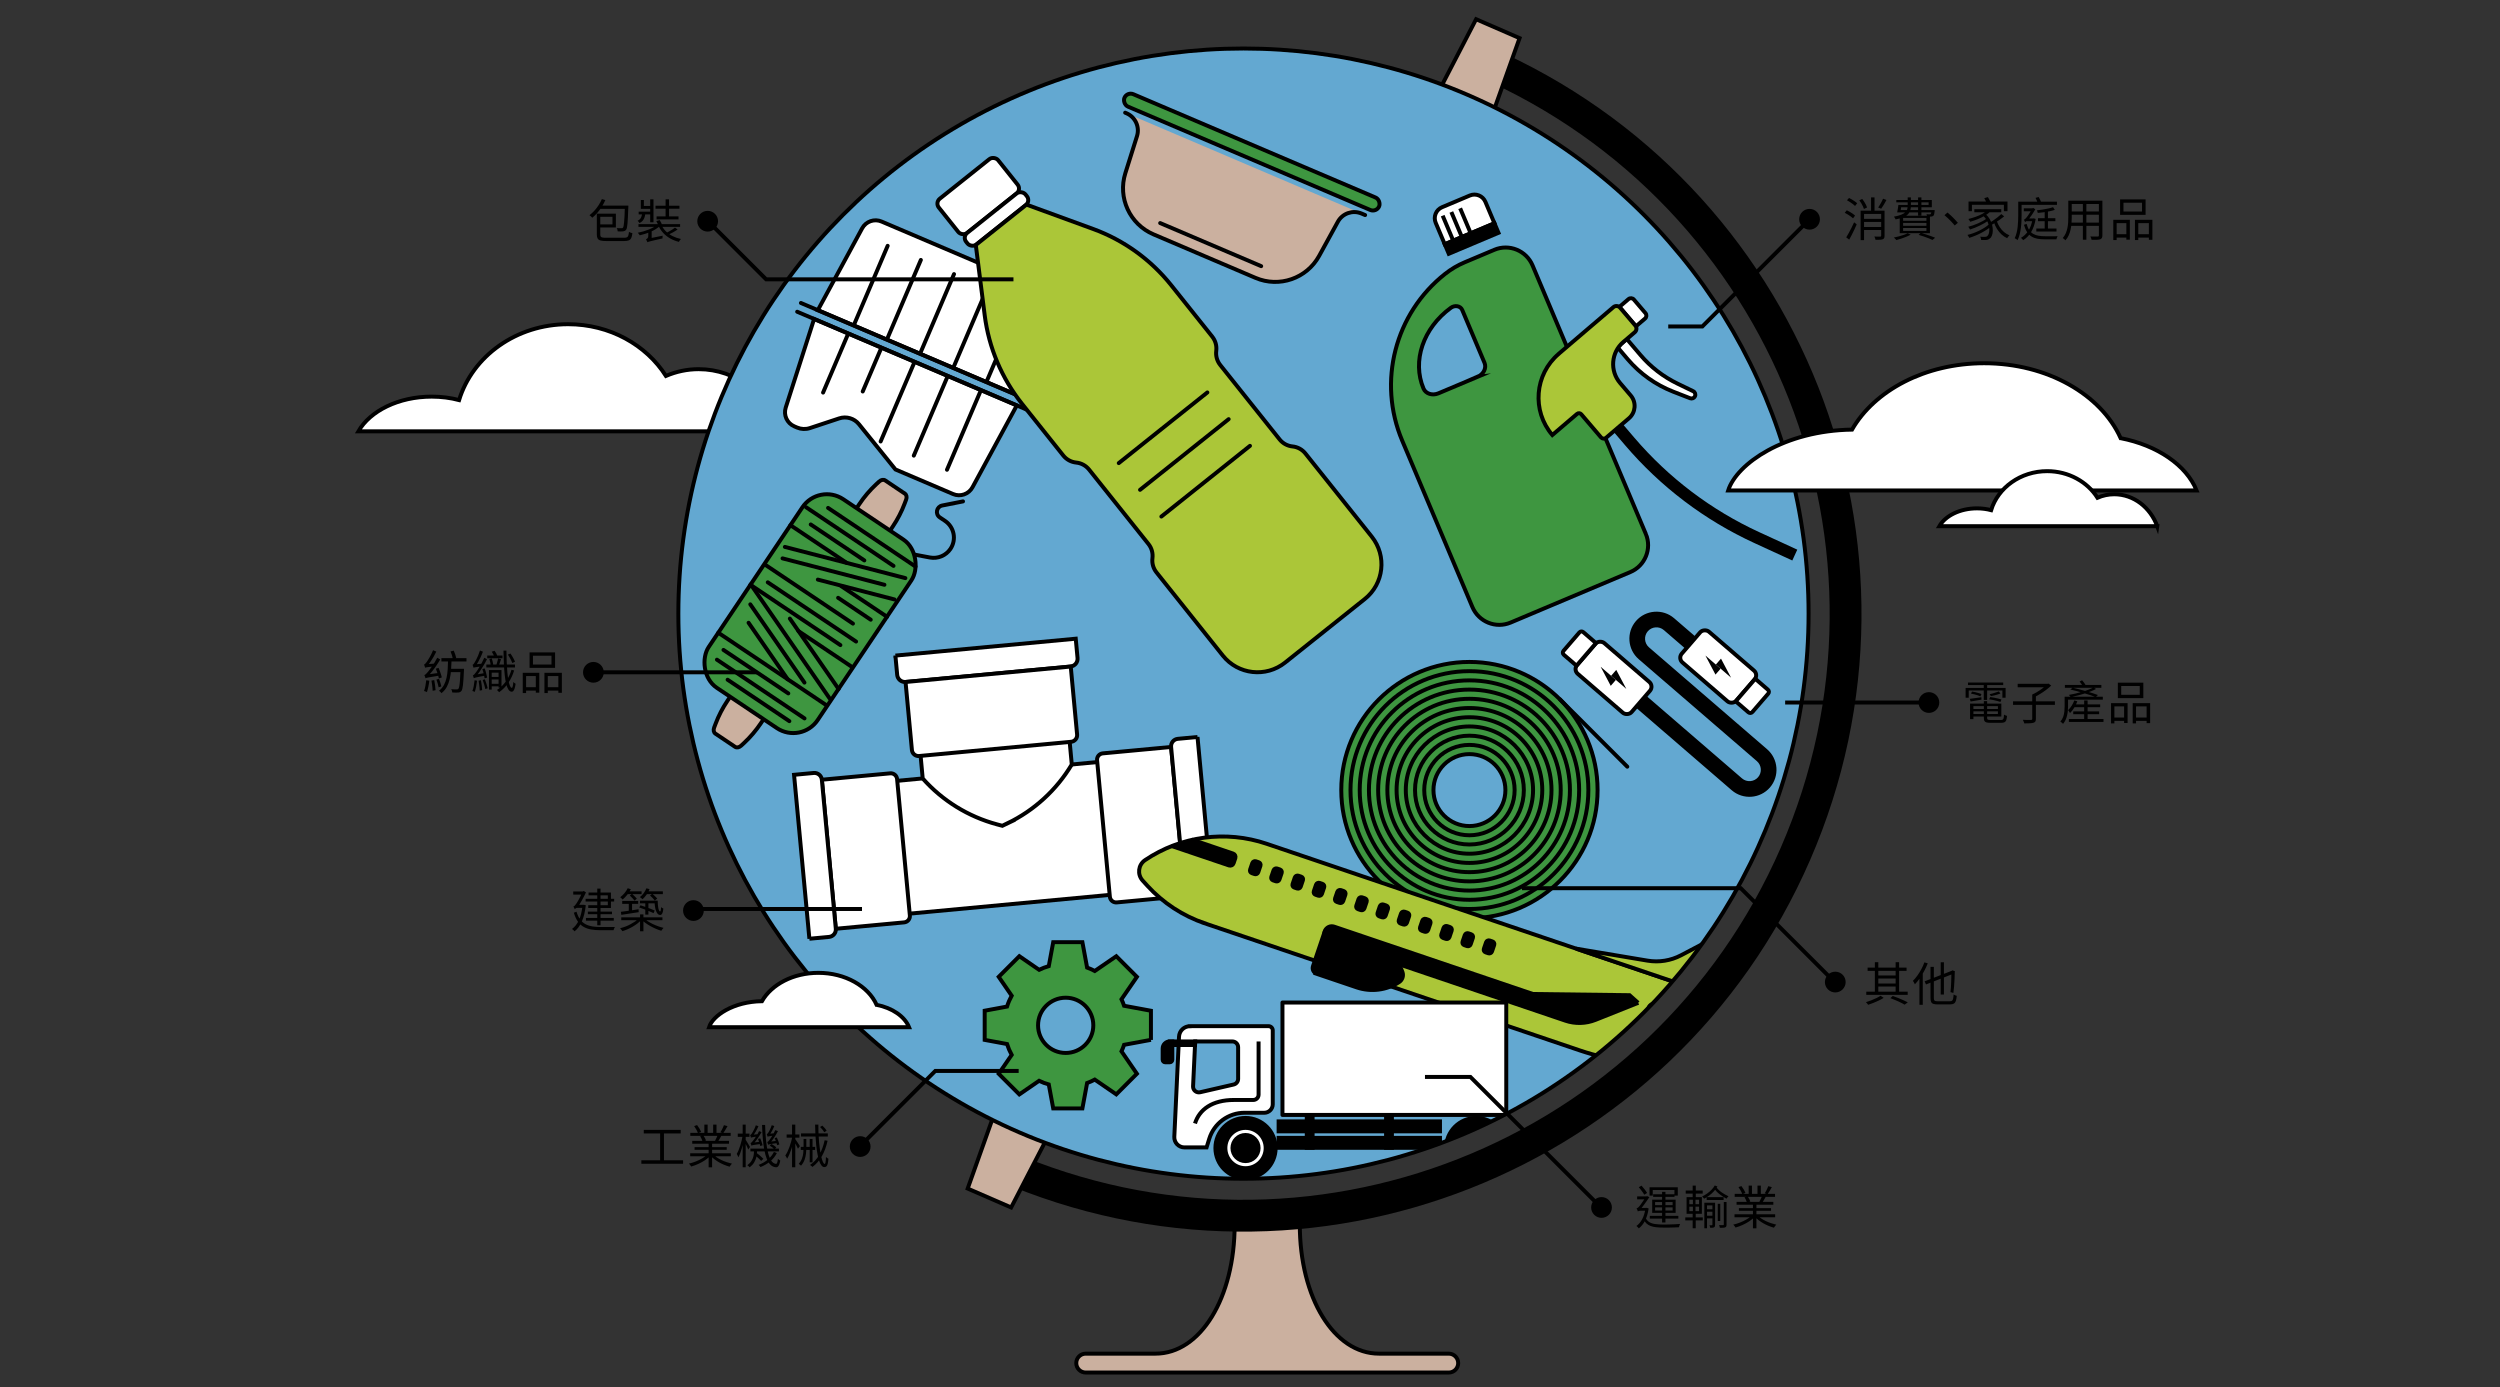 <?xml version="1.0" encoding="UTF-8"?><svg id="ILLUSTRATION" xmlns="http://www.w3.org/2000/svg" width="754" height="418.46" xmlns:xlink="http://www.w3.org/1999/xlink" viewBox="0 0 754 418.46"><rect x="0" y="0" width="754" height="418.46" fill="#333333" stroke="none"/><defs><style>.cls-1{clip-path:url(#clippath);}.cls-2,.cls-3,.cls-4,.cls-5,.cls-6,.cls-7,.cls-8{fill:none;}.cls-2,.cls-9,.cls-10{stroke-width:0px;}.cls-11,.cls-12,.cls-13,.cls-14,.cls-15,.cls-16,.cls-17,.cls-18,.cls-19,.cls-3,.cls-4,.cls-20,.cls-21,.cls-22,.cls-5,.cls-23,.cls-24,.cls-25,.cls-6,.cls-7,.cls-8,.cls-26{stroke:#000;}.cls-11,.cls-12,.cls-13,.cls-14,.cls-15,.cls-17,.cls-18,.cls-4,.cls-20,.cls-21,.cls-22,.cls-23,.cls-24,.cls-25,.cls-6,.cls-8{stroke-width:1.2px;}.cls-11,.cls-12,.cls-13,.cls-15,.cls-16,.cls-18,.cls-19,.cls-3,.cls-20,.cls-21,.cls-22,.cls-5,.cls-23,.cls-24,.cls-25,.cls-6,.cls-7,.cls-8{stroke-miterlimit:10;}.cls-11,.cls-24{fill:#cbb09f;}.cls-12,.cls-14,.cls-25{fill:#abc638;}.cls-13,.cls-21{fill:#3e9640;}.cls-14,.cls-17,.cls-4,.cls-20,.cls-21,.cls-22,.cls-23,.cls-24,.cls-25,.cls-6{stroke-linecap:round;}.cls-14,.cls-17,.cls-4,.cls-26{stroke-linejoin:round;}.cls-15,.cls-16,.cls-17,.cls-22,.cls-26{fill:#fff;}.cls-16,.cls-19,.cls-7,.cls-26{stroke-width:1.2px;}.cls-27,.cls-20,.cls-10{fill:#63a8d1;}.cls-3{stroke-width:9.6px;}.cls-5{stroke-width:3.6px;}</style><clipPath id="clippath"><circle class="cls-10" cx="375.03" cy="185.07" r="170.44"/></clipPath></defs><path class="cls-15" d="M235.92,130.09c-4.02-10.99-13.79-18.75-25.21-18.75-3.48,0-6.8.73-9.86,2.04-5.93-9.32-16.91-15.6-29.51-15.6-15.66,0-28.84,9.68-32.88,22.88-2.58-.67-5.36-1.04-8.26-1.04-10.02,0-18.59,4.33-22.12,10.47h127.85Z"/><path class="cls-11" d="M436.94,408.26h-21.05c-13.53,0-23.87-16.78-23.87-38.92h-19.65c0,22.14-10.34,38.92-23.87,38.92h-21.05c-1.58,0-2.85,1.28-2.85,2.85s1.28,2.85,2.85,2.85h109.49c1.58,0,2.85-1.28,2.85-2.85s-1.28-2.85-2.85-2.85Z"/><path class="cls-3" d="M447.43,18.58c91.95,39.98,134.08,146.93,94.1,238.88-39.98,91.95-146.93,134.08-238.88,94.1"/><path class="cls-9" d="M496.27,364.3h.48s.48.17.48.17c-.21,1.47-.58,2.71-1.1,3.71-.52,1-1.14,1.76-1.87,2.3-.05-.07-.11-.16-.2-.25-.09-.09-.18-.18-.27-.27-.09-.09-.17-.16-.25-.2.69-.49,1.27-1.17,1.75-2.06s.8-1.96.98-3.22v-.18ZM493.97,365.37c-.02-.08-.05-.19-.1-.31-.05-.12-.1-.24-.15-.36-.05-.12-.09-.21-.14-.28.11-.03.22-.07.34-.13.11-.06.22-.16.34-.29.11-.1.26-.29.46-.55.19-.26.4-.55.62-.88.22-.32.43-.63.63-.93s.36-.54.47-.73v-.03l.31-.14.7.32c-.16.23-.35.51-.57.83-.22.32-.46.66-.71,1-.25.35-.49.68-.73.99-.24.32-.46.59-.65.81-.16.08-.29.16-.4.23-.11.07-.2.14-.28.21-.08.07-.12.14-.12.22ZM493.76,360.83h2.95v.88h-2.95v-.88ZM493.97,365.37v-.81l.5-.25h2.21v.85h-1.89c-.17,0-.33.02-.5.06-.16.04-.27.09-.33.15ZM494.28,358.05l.8-.46c.32.34.63.72.95,1.13.32.41.56.76.73,1.06l-.83.55c-.11-.21-.26-.44-.45-.7-.19-.26-.39-.53-.6-.8s-.41-.53-.61-.76ZM496.27,367.23c.29.62.68,1.07,1.18,1.37.5.3,1.11.49,1.83.58.72.09,1.54.14,2.48.15.49,0,1.03,0,1.62-.03s1.17-.04,1.75-.06c.58-.02,1.12-.06,1.6-.1-.06.08-.1.17-.15.29-.04.12-.08.24-.12.37-.04.13-.07.24-.08.34-.44.02-.92.04-1.43.06-.52.02-1.05.04-1.6.04s-1.08,0-1.6,0c-.82,0-1.56-.03-2.21-.1-.65-.07-1.22-.19-1.72-.38-.5-.19-.93-.46-1.3-.81-.37-.36-.68-.82-.94-1.4l.7-.32ZM497.51,358.07h8.51v2.52h-1.01v-1.69h-6.54v1.69h-.97v-2.52ZM497.58,366.7h8.61v.84h-8.61v-.84ZM498.3,361.81h7.07v4h-7.07v-4ZM498.59,360.19h6.44v.78h-6.44v-.78ZM499.18,362.54v.92h5.28v-.92h-5.28ZM499.18,364.15v.95h5.28v-.95h-5.28ZM501.28,359.46h1.02v9.23h-1.02v-9.23Z"/><path class="cls-9" d="M508.28,367.17h5.28v.91h-5.28v-.91ZM508.41,359.07h5.12v.92h-5.12v-.92ZM508.67,361.05h4.61v5.03h-4.61v-5.03ZM509.5,361.84v1.34h2.94v-1.34h-2.94ZM509.5,363.94v1.34h2.94v-1.34h-2.94ZM510.51,357.58h.94v3.91h-.94v-3.91ZM510.58,361.43h.78v4.07h.07v4.94h-.92v-4.94h.07v-4.07ZM517.18,357.54l.8.31c-.3.5-.66.99-1.08,1.45s-.88.88-1.39,1.26c-.5.38-1.02.7-1.55.97-.07-.1-.17-.22-.27-.34-.11-.13-.22-.24-.33-.33.5-.24,1-.53,1.48-.87.49-.34.93-.72,1.34-1.14.41-.42.74-.86,1-1.31ZM514.03,362.75h2.81v.8h-2v6.9h-.81v-7.7ZM514.54,364.71h2.34v.74h-2.34v-.74ZM514.54,366.67h2.34v.8h-2.34v-.8ZM514.73,361.05h5.11v.87h-5.11v-.87ZM516.46,362.75h.81v6.64c0,.19-.02.34-.06.47-.04.13-.12.22-.25.29-.13.08-.29.12-.48.14-.19.02-.42.02-.68.01,0-.1-.04-.23-.09-.38-.05-.15-.1-.28-.15-.39.18,0,.33.01.47.01s.23,0,.29-.01c.09,0,.14-.05.14-.14v-6.64ZM517.62,358.03c.49.65,1.05,1.19,1.68,1.62.62.43,1.3.81,2.02,1.15-.11.09-.23.21-.34.34-.12.14-.2.26-.26.39-.76-.4-1.45-.85-2.09-1.35-.64-.5-1.22-1.12-1.76-1.85l.76-.29ZM518.07,363.06h.76v5.19h-.76v-5.19ZM519.89,362.52h.84v6.79c0,.23-.03.42-.08.55-.06.13-.16.24-.32.31-.16.07-.37.11-.62.12-.26.01-.59.02-1,.02,0-.11-.04-.25-.09-.4s-.11-.29-.17-.41c.28,0,.54.01.78.01h.46c.08,0,.14-.03.17-.06s.04-.08.04-.15v-6.79Z"/><path class="cls-9" d="M528.36,366.59l.84.39c-.43.48-.96.93-1.6,1.35s-1.31.8-2.03,1.12c-.72.32-1.43.58-2.13.78-.05-.09-.11-.19-.19-.3-.08-.11-.16-.21-.25-.32s-.17-.19-.25-.26c.69-.16,1.39-.38,2.1-.66.71-.28,1.37-.6,1.99-.97.62-.36,1.12-.74,1.51-1.13ZM523.13,366.22h12.26v.9h-12.26v-.9ZM523.18,360.08h12.17v.9h-12.17v-.9ZM523.75,362.48h11.09v.87h-11.09v-.87ZM524.31,358.03l.9-.31c.24.31.48.66.71,1.05.23.39.39.73.5,1.02l-.95.36c-.09-.29-.25-.63-.47-1.04s-.45-.77-.68-1.09ZM524.45,364.37h9.7v.81h-9.7v-.81ZM526.14,361.07l.99-.18c.16.22.31.48.46.76.14.29.25.54.3.75l-1.04.21c-.06-.21-.15-.46-.29-.75s-.28-.56-.43-.79ZM527.4,357.57h.99v2.94h-.99v-2.94ZM528.69,362.89h1.05v7.57h-1.05v-7.57ZM530.06,366.56c.3.31.66.61,1.08.9.42.29.89.55,1.4.8.51.24,1.03.46,1.58.64.54.18,1.08.33,1.61.46-.07.07-.16.17-.25.27-.09.11-.17.22-.26.34-.08.12-.15.22-.2.31-.53-.15-1.07-.34-1.62-.56-.55-.22-1.07-.48-1.58-.77-.51-.29-.98-.61-1.43-.95-.44-.34-.83-.7-1.15-1.08l.81-.35ZM530.06,357.57h1.01v2.88h-1.01v-2.88ZM531.44,360.71l1.08.28c-.17.31-.34.61-.52.92-.18.3-.35.57-.5.81l-.87-.27c.14-.25.29-.54.44-.87.15-.33.28-.62.37-.87ZM533.31,357.75l1.08.29c-.21.37-.42.75-.66,1.14-.23.39-.45.72-.64,1l-.85-.29c.13-.2.26-.42.4-.67s.26-.51.38-.77c.12-.26.22-.5.29-.7Z"/><path class="cls-9" d="M181.52,60.04l1.05.31c-.31.7-.67,1.38-1.09,2.04-.42.66-.87,1.27-1.35,1.82-.48.56-.98,1.04-1.49,1.46-.07-.07-.15-.16-.25-.25-.1-.09-.21-.19-.32-.29-.11-.1-.21-.17-.29-.23.51-.38,1-.83,1.47-1.34.47-.51.9-1.07,1.29-1.67.39-.6.72-1.21.99-1.85ZM180,64.45h1.04v6.29c0,.26.04.46.13.6.09.14.26.24.51.29.25.05.62.08,1.12.08h5.36c.4,0,.71-.05.91-.14.21-.09.35-.27.43-.53s.15-.63.2-1.11c.13.08.3.16.5.24.2.08.38.13.53.15-.07.62-.18,1.1-.34,1.44-.16.35-.41.59-.74.73-.34.14-.82.21-1.46.21h-5.32c-.74,0-1.31-.05-1.73-.16-.42-.11-.71-.3-.88-.59-.17-.29-.26-.69-.26-1.21v-6.29ZM180.37,64.45h5.38v4.16h-5.38v-.94h4.35v-2.28h-4.35v-.94ZM181.08,62h7.78v.99h-8.29l.5-.99ZM188.45,62h1.06v.3c0,.08,0,.14-.01.19-.04,1.17-.08,2.16-.12,2.97-.04.82-.09,1.48-.13,2-.05.52-.1.92-.17,1.22s-.16.5-.26.62c-.12.16-.25.27-.39.34-.14.07-.31.11-.5.14-.19.02-.42.03-.71.03s-.59,0-.92-.03c0-.15-.04-.32-.09-.51-.05-.19-.12-.35-.2-.48.31.02.59.03.85.04.26,0,.45,0,.57,0,.11,0,.2,0,.27-.02.07-.02.14-.08.2-.16.07-.09.13-.27.18-.53.06-.26.11-.64.15-1.13.05-.5.09-1.13.13-1.91.04-.78.07-1.73.1-2.86v-.21Z"/><path class="cls-9" d="M193.68,64.11h.98c-.04.49-.11.93-.23,1.33-.12.4-.3.75-.54,1.06-.24.3-.58.56-1.02.78-.06-.11-.14-.24-.25-.37s-.22-.24-.32-.32c.35-.16.61-.36.8-.6.19-.24.32-.52.41-.83s.15-.66.18-1.04ZM198.12,67.85l.83.38c-.35.31-.75.6-1.21.89-.46.29-.96.54-1.5.78-.54.23-1.08.44-1.65.62-.56.18-1.11.33-1.64.45-.07-.12-.17-.26-.28-.41-.11-.15-.22-.27-.32-.36.52-.1,1.06-.23,1.61-.39.55-.16,1.08-.34,1.6-.54.52-.2,1-.42,1.43-.66s.81-.49,1.12-.76ZM192.56,67.6h12.56v.83h-12.56v-.83ZM192.62,63.83h3.98v.84h-3.98v-.84ZM193.28,60.33h.91v1.79h2.38v.88h-3.29v-2.67ZM195.26,73.06c-.02-.08-.05-.17-.11-.27-.05-.11-.1-.21-.16-.32-.06-.1-.11-.19-.17-.25.13-.07.28-.18.45-.34s.25-.4.25-.71v-1.75h1.02v2.55c-.18.1-.33.2-.45.28s-.25.17-.38.27c-.13.09-.23.19-.32.29-.09.1-.13.18-.13.26ZM195.26,73.06l-.04-.77.48-.36,4.16-.85c0,.12-.02.26-.04.43s-.02.3,0,.4c-.95.21-1.71.39-2.29.52-.57.14-1.01.24-1.31.32s-.52.14-.65.18c-.14.04-.24.09-.3.13ZM196.1,60.11h.99v6.92h-.99v-6.92ZM197.7,62.05h7.22v.91h-7.22v-.91ZM197.95,66.67l1.01-.29c.16.24.31.51.46.81s.26.55.32.76l-1.06.34c-.07-.21-.17-.47-.31-.78-.14-.3-.28-.58-.42-.83ZM198.02,65.27h6.62v.91h-6.62v-.91ZM199.49,67.86c.33.71.77,1.35,1.34,1.91s1.23,1.04,2,1.43c.77.39,1.62.68,2.54.88-.11.09-.23.23-.34.4-.12.17-.21.33-.27.47-.97-.24-1.85-.59-2.64-1.04s-1.48-.99-2.07-1.63-1.08-1.37-1.45-2.19l.9-.22ZM200.74,60.11h1.04v5.67h-1.04v-5.67ZM203.58,68.65l.78.56c-.43.31-.91.6-1.43.89-.53.29-1.02.53-1.46.74l-.66-.53c.3-.14.62-.3.96-.49.34-.19.67-.38.99-.59.32-.21.6-.4.82-.57Z"/><polygon class="cls-11" points="458.3 11.5 445.19 5.8 431.64 31.95 448.42 39.24 458.3 11.5"/><polygon class="cls-11" points="291.85 358.47 304.96 364.17 318.51 338.02 301.73 330.72 291.85 358.47"/><circle class="cls-27" cx="375.03" cy="185.07" r="170.44"/><g class="cls-1"><path class="cls-15" d="M436.61,60.32h9.1c1.98,0,3.59,1.61,3.59,3.59v7.01h-16.27v-7.01c0-1.98,1.61-3.59,3.59-3.59Z" transform="translate(9.18 176.61) rotate(-22.87)"/><rect class="cls-18" x="435.7" y="70.38" width="16.27" height="3.13" transform="translate(6.93 178.14) rotate(-22.87)"/><line class="cls-8" x1="435.11" y1="65.04" x2="438.29" y2="72.58"/><line class="cls-8" x1="437.72" y1="63.94" x2="440.9" y2="71.48"/><line class="cls-8" x1="440.38" y1="62.82" x2="443.56" y2="70.36"/><path class="cls-13" d="M496.38,161.03l-34.17-81c-1.89-4.47-7.05-6.57-11.52-4.69l-8.92,3.76c-2.11.89-4.1,2.06-5.9,3.48-15.16,11.94-20.47,32.54-12.97,50.31l21.17,50.19c1.89,4.47,7.05,6.57,11.52,4.69l36.1-15.23c4.48-1.89,6.57-7.05,4.69-11.52ZM445.64,113.65l-11.82,4.98c-1.82.77-3.83.12-4.49-1.44-3.49-8.28-.12-18.25,8.24-24.35,1.22-.89,2.92-.58,3.43.63l6.73,15.96c.66,1.56-.28,3.45-2.1,4.22Z"/><path class="cls-15" d="M490.64,102.24l4.11,4.82c3.09,3.63,6.91,6.57,11.2,8.65l4.71,2.28c.57.28.81.96.54,1.54h0c-.26.55-.9.8-1.47.58l-5.06-1.97c-5.31-2.07-10.02-5.42-13.72-9.75l-3.17-3.72,2.85-2.43Z"/><path class="cls-15" d="M491.49,90.1h3.6v7.7h-3.6c-.64,0-1.16-.52-1.16-1.16v-5.38c0-.64.52-1.16,1.16-1.16Z" transform="translate(928.52 -154.38) rotate(139.53)"/><path class="cls-12" d="M470.12,106.7l16.48-14.06c.6-.51,1.5-.44,2.02.16l4.59,5.38c.51.6.44,1.5-.16,2.02l-3.44,2.93c-3.7,3.15-4.14,8.7-.98,12.4l3.2,3.75c1.75,2.05,1.51,5.13-.55,6.88l-6.88,5.87c-.46.39-1.15.34-1.54-.12l-5.95-6.97c-.32-.38-.9-.43-1.28-.1l-7.45,6.36h0c-6.23-7.3-5.36-18.26,1.94-24.49Z"/><path class="cls-5" d="M487.97,128.98l3.54,4.15c10.53,12.34,23.61,22.24,38.34,29.01l11.46,5.27"/><path class="cls-22" d="M307.79,119.62l-61.13-26.07,13.36-24.68c1.14-2.1,3.68-2.99,5.87-2.05l47.87,20.41c2.19.94,3.31,3.39,2.59,5.66l-2.41,7.52c-.23.72-.62,1.39-1.14,1.94l-4.11,4.43c-1.38,1.49-1.77,3.65-.98,5.52l.64,1.52c.48,1.14.53,2.4.15,3.58l-.71,2.21Z"/><line class="cls-6" x1="241.56" y1="91.38" x2="312.9" y2="121.8"/><line class="cls-6" x1="267.72" y1="74.14" x2="257.73" y2="97.56"/><line class="cls-6" x1="277.73" y1="78.4" x2="267.74" y2="101.83"/><line class="cls-6" x1="287.73" y1="82.67" x2="277.74" y2="106.1"/><line class="cls-6" x1="297.74" y1="86.94" x2="287.75" y2="110.37"/><line class="cls-6" x1="307.74" y1="91.21" x2="297.75" y2="114.63"/><path class="cls-22" d="M245.54,96.2l61.13,26.07-13.36,24.68c-1.14,2.1-3.68,2.99-5.87,2.05l-17.38-7.41-10.99-13.64c-1.43-1.78-3.81-2.48-5.98-1.76l-8.82,2.92c-1.27.42-2.64.36-3.87-.16l-.84-.36c-2.19-.94-3.31-3.39-2.59-5.66l8.56-26.72Z"/><line class="cls-6" x1="311.77" y1="124.45" x2="240.43" y2="94.02"/><line class="cls-6" x1="285.61" y1="141.68" x2="295.6" y2="118.26"/><line class="cls-6" x1="275.6" y1="137.42" x2="285.59" y2="113.99"/><line class="cls-6" x1="265.6" y1="133.15" x2="275.59" y2="109.72"/><line class="cls-6" x1="260.2" y1="118.07" x2="265.58" y2="105.46"/><line class="cls-6" x1="248.24" y1="118.4" x2="255.58" y2="101.19"/><path class="cls-24" d="M272.85,151.85l.44-1.16c.28-.74.12-1.47-.38-1.81l-5.93-3.98c-.5-.34-1.24-.2-1.82.33l-.91.84c-1.89,1.76-3.6,3.77-5.07,5.96l-39.77,59.31c-1.47,2.19-2.68,4.53-3.59,6.95l-.44,1.16c-.28.74-.12,1.47.38,1.81l5.93,3.98c.5.34,1.24.2,1.82-.33l.91-.84c1.89-1.76,3.6-3.77,5.07-5.96l39.77-59.31c1.47-2.19,2.68-4.53,3.59-6.95Z"/><rect class="cls-21" x="224.55" y="150.83" width="39.57" height="68.48" rx="8.88" ry="8.88" transform="translate(144.48 -104.72) rotate(33.85)"/><line class="cls-6" x1="249.75" y1="153.19" x2="276.11" y2="170.87"/><line class="cls-6" x1="243.12" y1="152.99" x2="269.48" y2="170.67"/><line class="cls-6" x1="244.52" y1="158.18" x2="260.68" y2="169.02"/><line class="cls-6" x1="231.56" y1="175.63" x2="258.19" y2="193.49"/><line class="cls-6" x1="216.23" y1="198.96" x2="242.64" y2="216.67"/><line class="cls-6" x1="218.2" y1="196.02" x2="237.75" y2="209.13"/><line class="cls-6" x1="216.65" y1="190.84" x2="249.11" y2="212.61"/><line class="cls-6" x1="230.9" y1="170.41" x2="257.25" y2="188.08"/><line class="cls-6" x1="226.34" y1="176.38" x2="253.46" y2="194.56"/><line class="cls-6" x1="219.45" y1="205.01" x2="238.07" y2="217.5"/><line class="cls-6" x1="240.81" y1="190.33" x2="256.97" y2="201.16"/><line class="cls-6" x1="238.4" y1="158.4" x2="255.38" y2="169.78"/><line class="cls-6" x1="226.42" y1="176.26" x2="250.2" y2="210.62"/><line class="cls-6" x1="226.29" y1="182.27" x2="242.62" y2="205.87"/><line class="cls-6" x1="238.22" y1="186.57" x2="252.91" y2="207.8"/><line class="cls-6" x1="225.77" y1="187.83" x2="237.56" y2="204.86"/><line class="cls-6" x1="252.78" y1="180.3" x2="262.61" y2="186.9"/><line class="cls-6" x1="253.74" y1="176.79" x2="267.52" y2="186.02"/><line class="cls-6" x1="236.72" y1="164.95" x2="273.06" y2="174.36"/><line class="cls-6" x1="236.02" y1="168.41" x2="266.74" y2="176.37"/><line class="cls-6" x1="246.67" y1="174.81" x2="269.78" y2="180.8"/><path class="cls-6" d="M276.04,167.31l4.42.83c2.4.45,4.84-.57,6.2-2.6h0c1.88-2.8,1.13-6.59-1.67-8.46l-1.54-1.03c-1.47-.98-1.01-3.25.72-3.59l6.27-1.24"/><circle class="cls-21" cx="443.18" cy="238.29" r="38.65"/><circle class="cls-6" cx="443.18" cy="238.29" r="35.87"/><circle class="cls-6" cx="443.18" cy="238.29" r="33.09"/><circle class="cls-6" cx="443.18" cy="238.29" r="30.31"/><circle class="cls-6" cx="443.18" cy="238.29" r="27.53"/><circle class="cls-6" cx="443.18" cy="238.29" r="24.75"/><circle class="cls-6" cx="443.18" cy="238.29" r="21.97"/><circle class="cls-6" cx="443.18" cy="238.29" r="19.19"/><circle class="cls-6" cx="443.18" cy="238.29" r="16.41"/><circle class="cls-6" cx="443.18" cy="238.29" r="13.63"/><circle class="cls-20" cx="443.18" cy="238.29" r="10.85"/><line class="cls-6" x1="470.51" y1="210.96" x2="490.79" y2="231.23"/><rect class="cls-15" x="285.1" y="213.54" width="40.23" height="77.84" transform="translate(528.1 -74.97) rotate(84.65)"/><path class="cls-15" d="M321.49,237.51h45.16v20.7c0,1.06-.86,1.91-1.91,1.91h-41.33c-1.06,0-1.91-.86-1.91-1.91v-20.7h0Z" transform="translate(559.71 -116.96) rotate(84.65)"/><path class="cls-15" d="M303.84,248.32c8.06-3.89,14.81-10.06,19.41-17.75h0l-1.05-11.26-22.48,2.11-22.48,2.11,1.05,11.26h0c5.95,6.7,13.72,11.5,22.37,13.83l1.65.44,1.54-.74Z"/><path class="cls-15" d="M334.58,243.28h49.67v5.96c0,1.24-1.01,2.25-2.25,2.25h-45.16c-1.24,0-2.25-1.01-2.25-2.25v-5.96h0Z" transform="translate(572.19 -133.54) rotate(84.65)"/><path class="cls-15" d="M270.32,195.15h54.63v5.85c0,1.3-1.06,2.36-2.36,2.36h-49.91c-1.3,0-2.36-1.06-2.36-2.36v-5.85h0Z" transform="translate(-17.29 28.63) rotate(-5.35)"/><path class="cls-15" d="M238.63,245.28h45.16v20.7c0,1.06-.86,1.91-1.91,1.91h-41.33c-1.06,0-1.91-.86-1.91-1.91v-20.7h0Z" transform="translate(30.12 540.59) rotate(-95.35)"/><path class="cls-15" d="M221.04,253.92h49.67v5.96c0,1.24-1.01,2.25-2.25,2.25h-45.16c-1.24,0-2.25-1.01-2.25-2.25v-5.96h0Z" transform="translate(11.91 526.89) rotate(-95.35)"/><path class="cls-15" d="M274.05,203.3h50.05v20.6c0,1.11-.9,2.01-2.01,2.01h-46.02c-1.11,0-2.01-.9-2.01-2.01v-20.6h0Z" transform="translate(-18.71 28.83) rotate(-5.35)"/><path class="cls-23" d="M533.37,237.1c-2.73,3.16-7.52,3.51-10.68.79l-38.27-33.02c-.74-.64-.82-1.75-.18-2.49s1.75-.82,2.49-.18l38.27,33.02c1.68,1.45,4.24,1.26,5.69-.42s1.26-4.23-.42-5.69l-35.63-30.74c-3.16-2.73-3.51-7.52-.79-10.67s7.52-3.51,10.67-.79l8.14,7.02c.74.64.82,1.75.18,2.49s-1.75.82-2.49.18l-8.14-7.02c-1.68-1.45-4.23-1.26-5.69.42-1.45,1.68-1.26,4.23.42,5.69l35.63,30.74c3.16,2.73,3.51,7.52.79,10.68Z"/><rect class="cls-22" x="480.51" y="193.58" width="12.24" height="21.71" rx="1.87" ry="1.87" transform="translate(13.95 439.33) rotate(-49.21)"/><path class="cls-22" d="M472.51,192.47h7.33c.46,0,.83.37.83.83v5.07h-9v-5.07c0-.46.37-.83.83-.83Z" transform="translate(17.15 428.29) rotate(-49.21)"/><polygon class="cls-9" points="482.76 201.1 485.8 206.85 487.35 205.06 482.76 201.1"/><polygon class="cls-9" points="490.5 207.78 487.46 202.03 485.91 203.82 490.5 207.78"/><rect class="cls-22" x="512.1" y="190.2" width="12.24" height="21.71" rx="1.87" ry="1.87" transform="translate(1008.98 -59.98) rotate(130.79)"/><path class="cls-22" d="M525.01,207.12h7.33c.46,0,.83.37.83.83v5.07h-9v-5.07c0-.46.37-.83.83-.83Z" transform="translate(1033.09 -52.98) rotate(130.79)"/><polygon class="cls-9" points="514.35 197.71 517.39 203.46 518.94 201.67 514.35 197.71"/><polygon class="cls-9" points="522.09 204.39 519.05 198.64 517.5 200.43 522.09 204.39"/><circle class="cls-2" cx="375.03" cy="185.07" r="170.44"/><path class="cls-13" d="M347.12,313.64v-8.8l-8.09-1.5c-.22-.67-.49-1.32-.79-1.96l4.65-6.76-6.22-6.22-6.48,4.45c-.74-.4-1.52-.73-2.32-1.03l-1.42-7.66h-8.8l-1.34,7.22c-1.01.29-1.99.67-2.92,1.11l-5.96-4.1-6.22,6.22,3.91,5.69c-.57,1.04-1.04,2.13-1.4,3.28l-6.74,1.25v8.8l6.74,1.25c.36,1.14.84,2.24,1.4,3.28l-3.91,5.69,6.22,6.22,5.96-4.1c.93.45,1.91.83,2.92,1.11l1.34,7.22h8.8l1.42-7.66c.8-.3,1.58-.63,2.32-1.03l6.48,4.45,6.22-6.22-4.65-6.76c.3-.64.57-1.29.79-1.96l8.09-1.5ZM321.41,317.57c-4.6,0-8.33-3.73-8.33-8.33s3.73-8.33,8.33-8.33,8.33,3.73,8.33,8.33-3.73,8.33-8.33,8.33Z"/><rect class="cls-17" x="283.59" y="52.53" width="22.89" height="13.22" rx="1.89" ry="1.89" transform="translate(27.51 196.89) rotate(-38.58)"/><rect class="cls-17" x="289.1" y="63.82" width="22.89" height="4.46" rx="1.89" ry="1.89" transform="translate(24.41 201.83) rotate(-38.58)"/><path class="cls-14" d="M365.63,101.55l-12.41-15.55c-6.15-7.7-14.29-13.57-23.55-16.95l-20.09-7.34-7.64,6.09-7.64,6.09,2.69,21.22c1.24,9.78,5.15,19.02,11.29,26.73l12.41,15.55c.96,1.2,2.36,1.97,3.89,2.12h0c1.53.15,2.93.92,3.89,2.12l17.91,22.45c.96,1.2,1.39,2.74,1.2,4.27h0c-.19,1.53.24,3.06,1.2,4.27l20.02,25.1c4.6,5.77,13.01,6.72,18.79,2.11l24.03-19.17c5.77-4.6,6.72-13.01,2.11-18.79l-20.02-25.1c-.96-1.2-2.36-1.97-3.89-2.12h0c-1.53-.15-2.93-.92-3.89-2.12l-17.91-22.45c-.96-1.2-1.39-2.74-1.2-4.27h0c.19-1.53-.24-3.06-1.2-4.27Z"/><line class="cls-4" x1="337.42" y1="139.67" x2="364.14" y2="118.36"/><line class="cls-4" x1="343.84" y1="147.73" x2="370.56" y2="126.42"/><line class="cls-4" x1="350.27" y1="155.79" x2="376.99" y2="134.47"/><path class="cls-24" d="M339.35,33.99l.4.17c2.67,1.14,4.04,4.12,3.17,6.89l-3.52,11.2c-2.33,7.41,1.34,15.38,8.49,18.43l30.78,13.13c7.15,3.05,15.44.18,19.18-6.63l5.64-10.29c1.4-2.55,4.5-3.62,7.17-2.48l1.06.45"/><rect class="cls-21" x="335.8" y="43.81" width="83.5" height="4.08" rx="2.04" ry="2.04" transform="translate(48.25 -144.43) rotate(23.1)"/><line class="cls-6" x1="349.91" y1="67.28" x2="380.37" y2="80.27"/><path class="cls-25" d="M363.44,278.51l113.1,38.32c19.24,6.52,40.34,4.55,58.04-5.41l2.27-1.28c1.36-.77,1.18-2.79-.31-3.29l-154.51-52.36c-12.31-4.17-25.87-2.36-36.66,4.91h0c-2.09,1.4-2.44,4.33-.74,6.19l1.4,1.54c4.75,5.2,10.74,9.12,17.41,11.38Z"/><path class="cls-25" d="M526.07,303.31l23.61-31-5.35-1.81c-1.48-.5-3.1-.38-4.49.35-6.21,3.26-24.17,12.71-32.83,17.26-3.1,1.63-6.66,2.2-10.12,1.62l-21.57-3.62,50.76,17.2Z"/><rect class="cls-23" x="495.94" y="309.9" width="48.1" height="3.51" rx="1.75" ry="1.75" transform="translate(912.45 773.71) rotate(-161.28)"/><path class="cls-23" d="M494.08,302.45l-12.89,5.15c-2.89,1.15-6.1,1.24-9.05.24l-71.19-24.12c-1.17-.4-1.8-1.67-1.4-2.84h0c.4-1.17,1.67-1.8,2.84-1.4l59.94,20.31,29.14.36,2.59,2.31Z"/><path class="cls-23" d="M397.13,293.71l12.07,4.09c4.28,1.45,8.98.86,12.77-1.6h0c.99-.64,1.41-1.89,1.02-3h0c-1.51-4.25-4.89-7.58-9.16-9.03l-12.07-4.09c-.95-.32-1.99.19-2.31,1.14l-3.45,10.17c-.32.95.19,1.99,1.14,2.31Z"/><path class="cls-23" d="M359.65,253.28l12.26,4.16c.56.19.85.79.67,1.35l-.53,1.57c-.19.56-.79.85-1.35.67l-17.1-5.79"/><rect class="cls-23" x="376.69" y="260.41" width="3.78" height="2.58" rx=".82" ry=".82" transform="translate(9.23 536.26) rotate(-71.28)"/><rect class="cls-23" x="383.1" y="262.58" width="3.78" height="2.58" rx=".82" ry=".82" transform="translate(11.52 543.81) rotate(-71.28)"/><rect class="cls-23" x="389.51" y="264.75" width="3.78" height="2.58" rx=".82" ry=".82" transform="translate(13.82 551.35) rotate(-71.28)"/><rect class="cls-23" x="395.92" y="266.92" width="3.78" height="2.58" rx=".82" ry=".82" transform="translate(16.11 558.9) rotate(-71.28)"/><rect class="cls-23" x="402.33" y="269.09" width="3.78" height="2.58" rx=".82" ry=".82" transform="translate(18.41 566.44) rotate(-71.28)"/><rect class="cls-23" x="408.73" y="271.26" width="3.78" height="2.58" rx=".82" ry=".82" transform="translate(20.7 573.99) rotate(-71.28)"/><rect class="cls-23" x="415.14" y="273.44" width="3.78" height="2.58" rx=".82" ry=".82" transform="translate(23 581.53) rotate(-71.28)"/><rect class="cls-23" x="421.55" y="275.61" width="3.78" height="2.58" rx=".82" ry=".82" transform="translate(25.29 589.07) rotate(-71.28)"/><rect class="cls-23" x="427.96" y="277.78" width="3.78" height="2.58" rx=".82" ry=".82" transform="translate(27.59 596.62) rotate(-71.28)"/><rect class="cls-23" x="434.37" y="279.95" width="3.78" height="2.58" rx=".82" ry=".82" transform="translate(29.89 604.16) rotate(-71.28)"/><rect class="cls-23" x="440.78" y="282.12" width="3.78" height="2.58" rx=".82" ry=".82" transform="translate(32.18 611.71) rotate(-71.28)"/><rect class="cls-23" x="447.19" y="284.3" width="3.78" height="2.58" rx=".82" ry=".82" transform="translate(34.48 619.25) rotate(-71.28)"/><path class="cls-16" d="M358.91,309.5c-1.78,0-3.24,1.4-3.32,3.17l-1.42,30.18c-.08,1.75,1.31,3.21,3.07,3.21h6.66s.81-2.61.81-2.61c1.45-4.66,5.77-7.84,10.65-7.84h5.93c1.42,0,2.57-1.15,2.57-2.57v-22.28c0-.7-.57-1.27-1.27-1.27h-23.68ZM373.42,325.39c0,.81-.56,1.52-1.35,1.7l-10.1,2.33c-1.13.26-2.19-.63-2.14-1.78l.64-13.54h11.2c.96,0,1.75.78,1.75,1.75v9.55Z"/><polygon class="cls-19" points="352.84 315.17 360.42 315.17 360.47 314.1 352.84 314.1 352.84 315.17"/><path class="cls-19" d="M384.73,346.25c0,5.01-4.06,9.08-9.08,9.08-5.01,0-9.08-4.06-9.08-9.08,0-5.01,4.06-9.08,9.08-9.08,5.01,0,9.08,4.06,9.08,9.08Z"/><rect class="cls-19" x="385.63" y="338.22" width="48.67" height="3"/><rect class="cls-19" x="385.63" y="343.18" width="48.67" height="3"/><rect class="cls-19" x="394.12" y="336.26" width="1.76" height="9.92"/><rect class="cls-19" x="418.04" y="336.26" width="1.76" height="9.92"/><circle class="cls-16" cx="375.65" cy="346.25" r="6.08"/><path class="cls-19" d="M352.79,314.1h0c.43,0,.78.35.78.78v4.73c0,.43-.35.78-.78.78h-1.35c-.43,0-.78-.35-.78-.78v-3.38c0-1.18.96-2.14,2.14-2.14Z"/><circle class="cls-19" cx="375.65" cy="346.25" r="3.94"/><path class="cls-19" d="M454.29,346.25c0,5.01-4.06,9.08-9.08,9.08-5.01,0-9.08-4.06-9.08-9.08,0-5.01,4.06-9.08,9.08-9.08,5.01,0,9.08,4.06,9.08,9.08Z"/><circle class="cls-16" cx="445.21" cy="346.25" r="6.08"/><circle class="cls-19" cx="445.21" cy="346.25" r="3.94"/><path class="cls-7" d="M379.59,314.1v16.04c0,.89-.72,1.61-1.61,1.61h-5.82c-6.55,0-10.44,2.87-11.75,7.09"/><rect class="cls-26" x="386.79" y="302.35" width="67.5" height="33.91" transform="translate(841.08 638.62) rotate(-180)"/></g><circle class="cls-8" cx="375.03" cy="185.07" r="170.44"/><circle class="cls-9" cx="213.43" cy="66.72" r="3.13"/><path class="cls-9" d="M193.43,349.94h12.59v1.05h-12.59v-1.05ZM194.16,340.77h11.14v1.08h-11.14v-1.08ZM199.09,341.31h1.16v9.06h-1.16v-9.06Z"/><path class="cls-9" d="M213.38,348.19l.84.39c-.43.48-.96.93-1.6,1.35s-1.31.8-2.03,1.12c-.72.32-1.43.58-2.13.78-.05-.09-.11-.19-.19-.3-.08-.11-.16-.21-.25-.32s-.17-.19-.25-.26c.69-.16,1.39-.38,2.1-.66.71-.28,1.37-.6,1.99-.97.62-.36,1.12-.74,1.51-1.13ZM208.16,347.82h12.26v.9h-12.26v-.9ZM208.2,341.68h12.17v.9h-12.17v-.9ZM208.78,344.08h11.09v.87h-11.09v-.87ZM209.34,339.63l.9-.31c.24.31.48.66.71,1.05.23.39.39.73.5,1.02l-.95.36c-.09-.29-.25-.63-.47-1.04s-.45-.77-.68-1.09ZM209.48,345.97h9.7v.81h-9.7v-.81ZM211.17,342.67l.99-.18c.16.22.31.48.46.76.14.29.25.54.3.75l-1.04.21c-.06-.21-.15-.46-.29-.75s-.28-.56-.43-.79ZM212.43,339.17h.99v2.94h-.99v-2.94ZM213.72,344.49h1.05v7.57h-1.05v-7.57ZM215.09,348.16c.3.31.66.61,1.08.9.42.29.89.55,1.4.8.51.24,1.03.46,1.58.64.54.18,1.08.33,1.61.46-.07.07-.16.17-.25.27-.09.11-.17.22-.26.34-.08.12-.15.22-.2.31-.53-.15-1.07-.34-1.62-.56-.55-.22-1.07-.48-1.58-.77-.51-.29-.98-.61-1.43-.95-.44-.34-.83-.7-1.15-1.08l.81-.35ZM215.09,339.17h1.01v2.88h-1.01v-2.88ZM216.46,342.31l1.08.28c-.17.31-.34.61-.52.92-.18.3-.35.57-.5.81l-.87-.27c.14-.25.29-.54.44-.87.15-.33.28-.62.37-.87ZM218.34,339.35l1.08.29c-.21.37-.42.75-.66,1.14-.23.39-.45.72-.64,1l-.85-.29c.13-.2.26-.42.4-.67s.26-.51.38-.77c.12-.26.22-.5.29-.7Z"/><path class="cls-9" d="M223.98,342.47l.55.24c-.08.54-.18,1.11-.31,1.71-.13.6-.28,1.18-.44,1.76-.16.57-.34,1.11-.52,1.6-.18.5-.38.92-.58,1.26-.03-.1-.07-.22-.13-.34s-.11-.25-.17-.37c-.06-.12-.12-.22-.18-.31.19-.31.37-.68.55-1.11s.35-.9.5-1.4c.16-.5.3-1.01.43-1.53s.23-1.02.3-1.5ZM222.51,341.89h3.53v.98h-3.53v-.98ZM223.99,339.18h.91v12.87h-.91v-12.87ZM224.82,343.66c.06.08.16.23.29.44s.26.44.41.68c.15.24.28.47.41.68.12.21.21.37.27.47l-.53.77c-.06-.16-.14-.36-.25-.6-.11-.24-.23-.5-.36-.76-.13-.26-.25-.51-.36-.74s-.21-.4-.29-.53l.42-.42ZM227.4,346.74h.91v.74c0,.46-.06.96-.19,1.5s-.35,1.08-.67,1.62-.77,1.02-1.36,1.47c-.05-.07-.11-.15-.2-.23-.09-.08-.18-.16-.27-.24-.09-.08-.17-.14-.23-.17.55-.4.97-.83,1.25-1.29.28-.46.48-.93.59-1.39.11-.47.16-.9.16-1.29v-.71ZM226.49,343.12c-.02-.08-.05-.21-.1-.38-.05-.17-.1-.3-.15-.41.08-.02.17-.07.26-.16.09-.09.18-.2.27-.34.07-.09.17-.27.31-.52s.29-.55.46-.88c.16-.34.3-.68.41-1.04l.8.27c-.24.56-.52,1.11-.83,1.65-.31.54-.62.99-.92,1.35v.03c-.17.09-.29.17-.38.24-.08.07-.13.13-.13.2ZM226.33,346.42h8.6v.85h-8.6v-.85ZM226.61,345.53c0-.07-.02-.14-.05-.24-.03-.09-.07-.19-.1-.3-.04-.11-.07-.19-.1-.26.11-.03.23-.1.34-.2s.24-.25.37-.43c.09-.11.25-.32.47-.62.22-.3.45-.66.71-1.07.25-.41.48-.83.67-1.26l.77.29c-.38.68-.8,1.34-1.25,1.99-.45.64-.9,1.19-1.34,1.64h0c-.16.11-.28.19-.36.26s-.13.14-.13.2ZM226.49,343.12v-.62s.41-.25.41-.25l1.97-.21c-.06.11-.11.24-.16.38-.05.14-.09.25-.12.32-.53.07-.94.12-1.23.17-.29.05-.49.09-.6.12-.12.03-.21.06-.27.09ZM226.61,345.53v-.66s.38-.25.38-.25l2.32-.28c0,.1.03.22.07.35.04.13.07.24.1.32-.58.08-1.05.15-1.4.2-.35.05-.63.1-.83.13-.2.04-.34.07-.43.1s-.16.06-.22.08ZM227.55,348.28l.63-.56c.24.18.49.37.75.59s.5.43.73.64.42.39.57.55l-.66.63c-.15-.17-.34-.36-.57-.57-.23-.21-.47-.44-.72-.67-.25-.23-.5-.43-.74-.61ZM228.61,343.5l.67-.18c.15.34.29.7.43,1.1.14.4.23.73.29.99l-.7.24c-.06-.28-.15-.62-.27-1.02s-.26-.77-.41-1.12ZM233.4,347.42l.9.34c-.47.95-1.13,1.79-1.99,2.5-.86.71-1.84,1.29-2.94,1.73-.06-.09-.14-.21-.26-.34s-.22-.24-.31-.32c1.06-.41,2-.95,2.8-1.62s1.4-1.43,1.81-2.28ZM229.85,339.28h.91c.04,1.66.13,3.2.27,4.61.14,1.41.34,2.64.59,3.69s.58,1.87.98,2.47c.4.6.88.92,1.44.98.15,0,.27-.12.36-.38s.17-.64.22-1.15c.07.07.14.13.23.2.09.07.18.13.26.19.08.06.16.1.22.13-.09.52-.2.93-.33,1.23s-.27.51-.42.63c-.15.12-.33.18-.53.17-.63-.04-1.16-.27-1.62-.7-.45-.43-.84-1.03-1.15-1.79-.31-.77-.57-1.67-.76-2.72-.2-1.05-.35-2.21-.46-3.48s-.18-2.63-.23-4.08ZM231.51,342.84c-.02-.08-.06-.21-.11-.38-.06-.17-.11-.3-.15-.41.08-.02.17-.07.25-.15.08-.08.16-.18.23-.31.07-.09.16-.25.28-.48.12-.22.25-.49.39-.8.14-.31.26-.63.36-.95l.77.25c-.21.52-.45,1.03-.72,1.52-.28.49-.54.9-.8,1.24h0c-.16.12-.28.2-.36.27s-.13.13-.13.2ZM231.65,345.25c0-.06-.03-.13-.06-.23-.03-.1-.07-.2-.1-.31-.03-.11-.06-.2-.09-.27.1-.03.21-.1.32-.2s.23-.25.35-.43c.1-.12.26-.33.46-.64.21-.3.43-.66.67-1.08.24-.42.45-.83.63-1.25l.8.31c-.35.68-.75,1.34-1.18,1.99-.43.64-.87,1.19-1.29,1.65h0c-.16.12-.28.2-.37.27-.09.07-.13.13-.13.19ZM231.51,342.84v-.62s.39-.27.39-.27l1.88-.18c-.05.11-.1.24-.15.37-.05.13-.09.25-.12.33-.5.07-.89.12-1.17.17s-.47.08-.58.11c-.11.03-.2.06-.25.08ZM231.65,345.25v-.63s.38-.27.38-.27l2.31-.28c.02.1.04.22.08.34s.06.23.09.32c-.58.08-1.05.15-1.4.21-.35.06-.63.1-.82.14-.19.04-.33.07-.42.09-.09.02-.16.05-.22.08ZM232.13,345.53l.55-.5c.25.14.52.31.8.5.28.2.5.36.66.5l-.55.57c-.16-.16-.38-.34-.65-.55s-.54-.38-.8-.53ZM233.65,343.26l.64-.2c.16.34.31.7.46,1.1.15.4.25.73.31.99l-.67.25c-.06-.27-.17-.61-.31-1.02-.14-.41-.29-.78-.43-1.12Z"/><path class="cls-9" d="M238.95,342.78l.64.24c-.1.56-.23,1.14-.39,1.74-.15.6-.33,1.2-.52,1.78-.2.59-.4,1.13-.62,1.64s-.44.93-.67,1.29c-.04-.1-.09-.21-.15-.33-.07-.12-.13-.23-.2-.35-.07-.12-.13-.22-.19-.3.22-.32.44-.7.65-1.13.21-.44.41-.92.6-1.43.19-.52.35-1.05.5-1.58.15-.54.27-1.06.35-1.56ZM237.25,342.15h3.85v.98h-3.85v-.98ZM238.88,339.18h.98v12.87h-.98v-12.87ZM239.8,343.5c.06.08.17.21.3.41.14.2.28.42.44.65.16.23.3.45.43.66.13.21.22.35.28.45l-.59.78c-.07-.16-.16-.35-.28-.59s-.25-.48-.38-.74c-.14-.26-.27-.49-.39-.71-.13-.22-.23-.39-.3-.51l.49-.41ZM242.35,343.5h.84v2.48c0,.63-.04,1.28-.1,1.94-.07.66-.22,1.3-.45,1.92-.23.62-.58,1.2-1.06,1.73-.07-.09-.18-.19-.32-.29-.14-.1-.26-.19-.36-.25.44-.5.76-1.02.97-1.59.21-.57.34-1.14.4-1.74.06-.59.09-1.17.09-1.73v-2.46ZM241.51,345.9h4.34v.92h-4.34v-.92ZM241.59,341.83h8.08v.95h-8.08v-.95ZM244.21,343.5h.85v7.06h-.85v-7.06ZM248.72,343.9l.88.14c-.39,1.77-.96,3.32-1.71,4.64-.75,1.32-1.7,2.41-2.86,3.27-.05-.06-.11-.12-.2-.2-.09-.07-.18-.15-.28-.22s-.18-.14-.25-.18c1.16-.77,2.09-1.8,2.81-3.07.71-1.27,1.25-2.73,1.6-4.38ZM245.83,339.18h.99c0,1.31.02,2.55.1,3.74.07,1.19.18,2.27.31,3.26.13.98.28,1.84.44,2.58.16.73.34,1.3.52,1.69s.36.59.54.59c.1,0,.19-.17.25-.5.06-.34.11-.87.13-1.6.1.11.23.21.37.31.14.09.27.17.38.22-.05.63-.12,1.14-.21,1.5-.09.37-.22.63-.38.79-.16.16-.38.24-.65.24-.31,0-.59-.16-.85-.48-.26-.32-.49-.77-.69-1.35-.2-.58-.38-1.27-.52-2.07-.15-.79-.28-1.67-.38-2.62-.1-.95-.18-1.96-.24-3.03-.06-1.07-.09-2.16-.11-3.28ZM247.32,339.9l.69-.41c.25.22.5.48.75.77.25.29.43.54.55.76l-.73.46c-.11-.22-.29-.49-.52-.78-.24-.3-.48-.56-.73-.8Z"/><circle class="cls-9" cx="259.43" cy="345.8" r="3.13"/><path class="cls-9" d="M175.69,272.88h.39s.59.13.59.13c-.21,1.99-.61,3.63-1.2,4.93-.58,1.3-1.31,2.28-2.19,2.95-.05-.08-.12-.16-.21-.25-.09-.09-.19-.18-.29-.27-.1-.09-.19-.15-.27-.19.86-.62,1.56-1.51,2.1-2.69.54-1.18.9-2.65,1.08-4.41v-.21ZM172.89,268.87h3.19v.94h-3.19v-.94ZM173.36,274.26c-.02-.07-.06-.16-.11-.27-.06-.1-.11-.21-.17-.32-.06-.11-.11-.2-.15-.27.13-.03.28-.12.43-.28.16-.16.31-.35.45-.57.1-.14.26-.4.48-.77.22-.37.46-.81.71-1.31s.48-1,.67-1.5v-.07l.39-.18.67.43c-.41.87-.84,1.7-1.29,2.5s-.89,1.48-1.32,2.05h0c-.15.09-.28.15-.38.21-.1.06-.19.11-.27.17-.08.06-.11.12-.11.17ZM173.87,274.96c.29.98.66,1.77,1.12,2.38.46.61.99,1.07,1.61,1.4.62.33,1.31.55,2.07.67.77.12,1.59.18,2.48.18h3.65c.3,0,.52,0,.66-.01-.06.08-.11.17-.16.29-.05.12-.1.24-.15.36-.05.12-.08.23-.1.32h-3.92c-1.02,0-1.95-.07-2.79-.21-.84-.14-1.6-.4-2.27-.77s-1.26-.91-1.76-1.6c-.5-.69-.91-1.59-1.24-2.7l.78-.29ZM173.92,272.88h2.14v.94h-2.27l.13-.94ZM176.62,271.08h8.61v.83h-8.61v-.83ZM176.72,276.84h8.4v.84h-8.4v-.84ZM177.3,274.93h7.28v.8h-7.28v-.8ZM177.51,269.19h6.75v4.66h-6.85v-.85h5.91v-2.97h-5.81v-.84ZM180.13,268h.99v11.07h-.99v-11.07Z"/><path class="cls-9" d="M192.68,276.95l.84.38c-.33.38-.71.75-1.16,1.11-.45.35-.93.69-1.45.99s-1.05.58-1.6.82c-.55.24-1.08.44-1.6.59-.05-.08-.11-.18-.2-.29s-.17-.21-.25-.32-.16-.19-.24-.27c.52-.13,1.05-.3,1.59-.5s1.06-.44,1.56-.71c.5-.27.97-.55,1.41-.85.43-.3.8-.62,1.1-.96ZM189.32,267.89l.94.29c-.29.6-.66,1.17-1.11,1.72-.45.55-.9,1.02-1.36,1.4-.06-.07-.13-.14-.22-.23-.09-.09-.18-.18-.27-.26-.09-.08-.18-.15-.25-.21.46-.34.89-.74,1.29-1.22s.73-.98.98-1.5ZM187.26,275c.45-.06.96-.12,1.54-.2.58-.08,1.19-.17,1.84-.27.65-.1,1.3-.2,1.95-.3l.04.88c-.93.14-1.86.28-2.79.43s-1.74.27-2.45.38l-.14-.92ZM187.37,276.67h12.42v.87h-12.42v-.87ZM187.66,271.73h4.82v.88h-4.82v-.88ZM189.05,268.83h4.45v.84h-4.45v-.84ZM189.64,271.98h.99v3.04h-.99v-3.04ZM189.95,270.1l.66-.53c.25.22.52.47.8.75.28.28.5.51.66.71l-.67.6c-.16-.21-.38-.46-.66-.75-.28-.29-.54-.55-.78-.78ZM192.8,273.7l.36-.67c.47.14.97.31,1.51.5.54.2,1.06.39,1.55.57.49.19.91.36,1.25.52l-.36.78c-.33-.16-.74-.34-1.23-.54-.5-.2-1.02-.41-1.56-.62-.55-.21-1.05-.39-1.52-.55ZM194.94,267.91l.97.25c-.22.59-.53,1.15-.92,1.69-.39.54-.79.99-1.21,1.37-.06-.07-.13-.14-.23-.22-.1-.08-.2-.16-.29-.24-.1-.08-.19-.14-.27-.19.42-.33.8-.72,1.15-1.19.34-.47.62-.96.81-1.47ZM193.01,271.64h4.82v.8h-4.82v-.8ZM193.04,275.79h1.02v5.08h-1.02v-5.08ZM194.19,276.91c.32.32.7.62,1.16.92.46.29.95.57,1.48.83.53.26,1.08.49,1.65.69.56.2,1.11.37,1.65.5-.11.1-.23.24-.36.41-.13.17-.24.32-.32.46-.52-.15-1.07-.35-1.63-.59-.56-.24-1.12-.51-1.65-.81-.54-.3-1.04-.62-1.51-.96s-.87-.7-1.22-1.08l.76-.35ZM194.62,271.99h.94v3.85h-.94v-3.85ZM194.68,268.83h5.24v.84h-5.24v-.84ZM196.04,270.09l.7-.53c.26.22.53.47.82.74s.51.5.67.7l-.74.6c-.14-.21-.35-.45-.63-.74-.28-.29-.55-.55-.81-.77ZM197.39,271.64h.98c0,.41,0,.81.04,1.2s.08.74.14,1.05c.06.31.14.56.23.74.09.18.2.27.31.27.07,0,.14-.1.19-.3.05-.2.08-.53.09-1,.1.08.22.17.35.25.13.08.25.14.35.17-.06.71-.18,1.21-.34,1.5-.16.29-.36.44-.58.44-.33,0-.6-.13-.82-.38-.22-.25-.4-.59-.53-1.01s-.23-.89-.29-1.4-.1-1.02-.1-1.53Z"/><circle class="cls-9" cx="209.14" cy="274.62" r="3.13"/><path class="cls-9" d="M567.17,300.3l.94.66c-.41.26-.88.52-1.42.78-.54.26-1.09.5-1.65.72-.57.22-1.1.42-1.6.59-.07-.11-.18-.25-.31-.41-.14-.16-.26-.29-.37-.39.5-.15,1.04-.33,1.6-.55.56-.22,1.09-.45,1.59-.69.5-.24.91-.48,1.24-.7ZM562.87,299.08h12.49v.98h-12.49v-.98ZM563.27,291.83h11.75v.98h-11.75v-.98ZM565.46,290.2h1.04v9.31h-1.04v-9.31ZM566.12,294.21h6.02v.91h-6.02v-.91ZM566.12,296.64h6.02v.9h-6.02v-.9ZM570.13,301.04l.73-.66c.55.19,1.1.39,1.66.62.55.23,1.08.46,1.58.68.5.22.93.43,1.29.63l-.97.7c-.32-.21-.71-.42-1.17-.64s-.96-.45-1.5-.68c-.54-.23-1.08-.45-1.63-.65ZM571.72,290.2h1.05v9.31h-1.05v-9.31Z"/><path class="cls-9" d="M580.4,290.25l1.01.29c-.31.79-.67,1.58-1.08,2.34-.41.77-.85,1.5-1.33,2.18-.48.68-.97,1.28-1.47,1.81-.04-.08-.09-.19-.16-.32-.07-.13-.14-.26-.22-.4-.08-.14-.15-.24-.22-.32.47-.46.92-.98,1.34-1.58.43-.6.83-1.24,1.2-1.92.37-.69.68-1.38.93-2.08ZM578.91,293.84l.99-.99h.01v10.19h-1.01v-9.2ZM580.47,295.97l8.39-3.26.41.92-8.39,3.28-.41-.94ZM582.26,291.6h.99v9.39c0,.27.03.48.09.62s.18.24.34.29.42.08.76.08h3.65c.29,0,.51-.06.65-.17s.25-.32.32-.61c.06-.29.12-.72.15-1.27.12.08.28.17.46.25s.35.13.49.16c-.06.64-.15,1.15-.27,1.53-.13.38-.33.65-.6.81s-.66.25-1.18.25h-3.71c-.55,0-.98-.05-1.3-.16s-.54-.3-.67-.59c-.13-.29-.19-.68-.19-1.2v-9.39ZM585.32,290.22h.97v9.73h-.97v-9.73ZM588.54,292.99h-.15l.43-.35.78.27-.04.18c0,.68-.03,1.41-.07,2.18s-.08,1.53-.14,2.26c-.06.73-.13,1.38-.21,1.94l-.87-.25c.05-.38.09-.83.12-1.34.03-.51.06-1.04.08-1.61.02-.56.04-1.13.05-1.69.01-.56.02-1.09.02-1.59Z"/><circle class="cls-9" cx="553.52" cy="296.19" r="3.13"/><path class="cls-9" d="M128.22,201.4c-.02-.06-.05-.16-.08-.28-.04-.12-.08-.25-.13-.37-.05-.13-.09-.23-.13-.32.12-.03.25-.11.38-.25.13-.13.27-.31.42-.52.08-.11.2-.29.35-.52.15-.23.32-.51.51-.84.19-.33.38-.68.57-1.06.19-.38.35-.76.5-1.14l.98.42c-.24.52-.52,1.05-.82,1.57s-.61,1.02-.93,1.48c-.32.47-.63.89-.95,1.26v.03c-.14.07-.25.14-.34.19-.09.05-.17.11-.23.17s-.1.12-.1.17ZM128.57,205.16l.92.15c-.07.62-.18,1.23-.31,1.85-.13.62-.27,1.14-.42,1.58-.07-.05-.15-.09-.26-.13-.11-.04-.22-.08-.33-.12-.11-.04-.21-.07-.28-.09.17-.43.31-.94.41-1.52.11-.58.19-1.16.26-1.73ZM128.32,204.56c-.02-.07-.05-.17-.08-.29-.04-.12-.08-.24-.13-.36s-.09-.23-.13-.32c.15-.04.31-.14.48-.3s.36-.37.57-.62c.11-.12.28-.33.5-.62.22-.29.47-.63.74-1.02.28-.39.55-.82.83-1.28.28-.46.54-.92.77-1.38l.9.52c-.36.63-.75,1.25-1.17,1.86-.42.62-.84,1.2-1.29,1.76-.44.56-.89,1.06-1.34,1.5v.03c-.13.07-.24.12-.33.17-.09.05-.17.11-.23.17s-.1.12-.1.17ZM128.22,201.4l-.03-.76.5-.31,2.48-.21c-.02.13-.03.28-.05.44-.01.16-.02.3-.02.4-.57.07-1.03.12-1.39.16-.35.04-.63.08-.83.11-.2.03-.34.06-.44.08-.1.02-.18.05-.23.08ZM128.32,204.56l-.04-.78.5-.35,3.72-.5c-.02.13-.03.28-.04.45s0,.3,0,.39c-.85.14-1.53.25-2.05.34s-.92.15-1.2.21c-.28.06-.48.1-.61.14s-.22.07-.29.11ZM130.12,205.27l.85-.15c.08.49.17,1.01.25,1.58.08.56.13,1.05.15,1.46l-.88.18c0-.28-.03-.59-.07-.95-.04-.35-.08-.71-.13-1.08-.05-.37-.1-.72-.17-1.04ZM131.44,201.68l.83-.25c.14.31.27.64.4.99s.24.7.34,1.02c.1.33.18.62.24.87l-.88.32c-.04-.26-.11-.56-.21-.9-.1-.34-.21-.68-.34-1.04-.12-.36-.25-.7-.38-1.02ZM131.63,204.97l.77-.25c.14.36.28.76.41,1.19.14.43.24.8.3,1.11l-.81.28c-.06-.32-.15-.69-.28-1.13-.13-.43-.26-.83-.39-1.2ZM135.15,199.17h1.04c-.03.99-.08,1.96-.15,2.92-.07.96-.21,1.86-.41,2.72-.2.86-.5,1.65-.89,2.37-.39.72-.92,1.35-1.6,1.88-.07-.13-.18-.26-.33-.4-.14-.14-.28-.25-.41-.33.62-.48,1.12-1.05,1.48-1.71.36-.67.63-1.4.8-2.21.17-.81.29-1.66.34-2.55.06-.89.09-1.79.11-2.7ZM133.13,198.5h7.56v.99h-7.56v-.99ZM135.53,201.72h3.75v.99h-3.75v-.99ZM135.9,196.47l.95-.24c.16.36.31.74.45,1.15.14.41.24.76.29,1.05l-1.01.28c-.05-.29-.14-.64-.27-1.06-.13-.42-.27-.81-.42-1.18ZM138.91,201.72h1.02v.49c-.05,1.04-.1,1.93-.15,2.67s-.1,1.33-.16,1.81c-.06.47-.12.84-.2,1.12-.08.28-.17.47-.27.59-.13.16-.27.27-.43.34-.15.07-.33.11-.54.13-.2.02-.46.03-.78.02-.32,0-.66-.02-1-.04,0-.15-.04-.32-.1-.51s-.13-.35-.21-.48c.35.03.68.05.99.06.3,0,.53.01.67.01.12,0,.22-.01.29-.04s.15-.07.21-.15c.1-.11.19-.37.27-.78.08-.41.15-1.01.21-1.83.06-.81.12-1.88.17-3.22v-.2Z"/><path class="cls-9" d="M143.14,205.16l.74.14c-.07.6-.16,1.2-.28,1.81s-.26,1.13-.41,1.56c-.07-.04-.19-.08-.34-.14-.15-.06-.28-.1-.38-.13.18-.43.32-.94.42-1.52.1-.58.19-1.16.25-1.73ZM142.82,201.4c-.02-.06-.05-.15-.08-.27-.04-.11-.08-.22-.11-.34s-.07-.21-.11-.29c.11-.03.22-.11.33-.25.11-.13.22-.31.34-.53.09-.14.24-.39.43-.76.19-.37.39-.8.6-1.29.21-.49.39-.99.54-1.48l.9.36c-.2.52-.42,1.04-.66,1.56-.24.52-.5,1.01-.76,1.48-.26.47-.53.89-.8,1.27h0c-.12.09-.22.15-.31.2-.08.05-.16.11-.22.17-.06.06-.09.11-.09.16ZM142.9,204.56c0-.06-.03-.15-.07-.25-.04-.1-.07-.21-.11-.33-.04-.12-.07-.21-.11-.29.14-.03.28-.13.43-.29.15-.17.32-.38.52-.64.1-.13.25-.34.44-.63s.41-.64.65-1.04c.24-.41.49-.84.73-1.31.25-.47.47-.93.67-1.4l.83.42c-.31.63-.65,1.27-1.03,1.9s-.77,1.24-1.16,1.81c-.4.57-.8,1.09-1.2,1.55v.03c-.12.06-.22.11-.29.16-.07.05-.14.1-.2.15-.06.05-.09.11-.09.16ZM142.82,201.4l-.03-.73.49-.31,2.32-.2c-.02.12-.03.26-.05.41-.01.15-.02.28,0,.38-.72.08-1.26.14-1.62.2-.36.06-.62.1-.77.13-.15.03-.26.07-.34.1ZM142.9,204.56l-.04-.76.45-.31,3.22-.55c0,.13-.01.27,0,.42,0,.15.01.27.02.36-.75.14-1.34.26-1.79.35-.45.09-.8.17-1.04.22-.25.06-.42.1-.53.14-.11.04-.2.07-.27.11ZM144.35,205.3l.7-.14c.09.48.17.99.24,1.54.07.55.11,1.03.13,1.44l-.74.15c0-.27-.02-.58-.06-.92-.04-.35-.08-.7-.13-1.06s-.1-.7-.15-1.02ZM145.49,201.77l.7-.17c.11.3.21.62.31.96.09.34.18.67.25.99s.13.59.17.81l-.76.22c-.03-.23-.08-.51-.15-.83-.07-.32-.15-.66-.24-1.01-.09-.35-.18-.67-.29-.97ZM145.58,205.08l.66-.2c.17.43.33.9.49,1.4s.28.94.35,1.3l-.7.24c-.07-.37-.18-.81-.34-1.32s-.31-.98-.46-1.42ZM146.68,200.43h8.64v.87h-8.64v-.87ZM146.95,197.7h4.61v.84h-4.61v-.84ZM147.47,202.1h.83v5.89h-.83v-5.89ZM147.59,198.76l.71-.17c.12.32.23.67.31,1.05.09.38.14.71.15.98l-.78.2c0-.28-.04-.61-.11-.99s-.17-.74-.28-1.06ZM147.82,202.1h3.43v5.29h-.88v-4.52h-2.55v-.77ZM147.87,206.24h2.86v.76h-2.86v-.76ZM147.89,204.16h2.86v.77h-2.86v-.77ZM148.32,196.54l.85-.27c.18.24.35.52.52.83.17.31.29.58.36.81l-.9.32c-.07-.23-.19-.51-.35-.83s-.32-.61-.49-.87ZM150.23,198.6l.88.22c-.11.35-.23.72-.36,1.1s-.25.7-.37.97l-.73-.21c.06-.19.13-.4.21-.65.07-.25.14-.5.21-.75.06-.25.12-.48.15-.69ZM154.26,202l.81.21c-.41,1.35-.99,2.59-1.74,3.71-.75,1.12-1.69,2.07-2.81,2.86-.04-.07-.1-.15-.17-.23-.08-.08-.16-.16-.25-.25s-.16-.15-.22-.2c1.08-.71,2-1.59,2.74-2.65s1.29-2.21,1.64-3.45ZM151.84,196.22h.9c0,1.21.04,2.38.08,3.49.05,1.12.11,2.14.2,3.08.09.94.2,1.75.33,2.44.13.69.28,1.23.45,1.62.17.39.35.59.56.61.11,0,.21-.16.28-.47s.14-.75.18-1.31c.06.07.13.14.21.21.08.08.17.14.26.2s.16.1.22.13c-.09.62-.2,1.12-.32,1.47-.12.35-.25.6-.4.73-.15.13-.29.2-.44.2-.39,0-.73-.22-1-.64-.28-.42-.51-1-.69-1.75-.19-.75-.33-1.64-.44-2.67s-.19-2.17-.25-3.4c-.06-1.24-.1-2.54-.12-3.93ZM153.18,197.42l.76-.32c.28.38.55.81.81,1.28.26.47.45.88.58,1.21l-.81.38c-.08-.23-.2-.5-.34-.79-.14-.29-.3-.59-.48-.9-.18-.31-.35-.59-.52-.85Z"/><path class="cls-9" d="M157.67,202.92h4.98v5.99h-1.05v-5h-2.93v5.12h-1.01v-6.12ZM158.14,207.26h3.91v1.02h-3.91v-1.02ZM159.72,196.76h7.69v4.66h-7.69v-4.66ZM160.74,197.76v2.66h5.59v-2.66h-5.59ZM164.2,202.92h5.26v6.03h-1.06v-5.04h-3.19v5.12h-1.01v-6.12ZM164.7,207.26h4.16v1.02h-4.16v-1.02Z"/><circle class="cls-9" cx="178.97" cy="202.77" r="3.13"/><circle class="cls-9" cx="483.02" cy="364.17" r="3.13"/><path class="cls-9" d="M592.84,207.49h12.05v2.95h-.97v-2.2h-10.15v2.2h-.94v-2.95ZM593.54,205.86h10.63v.76h-10.63v-.76ZM594.1,210.77c.47-.06,1-.13,1.6-.22.6-.09,1.23-.18,1.88-.27l.04.73c-.58.1-1.15.2-1.71.3-.56.1-1.09.19-1.58.27l-.24-.81ZM594.17,212.2h1.01v4.7h-1.01v-4.7ZM594.45,209.19l.32-.62c.32.05.65.12,1.01.2.35.09.7.18,1.02.27.33.09.6.19.81.28l-.32.69c-.21-.1-.47-.21-.8-.31s-.67-.2-1.03-.29c-.36-.09-.7-.17-1.02-.22ZM594.67,213.84h8.4v.69h-8.4v-.69ZM594.7,212.2h8.9v3.91h-8.9v-.76h7.87v-2.39h-7.87v-.76ZM598.3,206.05h1.02v5.04h-1.02v-5.04ZM598.31,211.46h1.01v5.07c0,.25.07.42.2.5s.42.13.85.13h3.11c.24,0,.42-.04.55-.13.12-.08.21-.24.27-.47.06-.23.09-.57.11-1.03.12.08.27.15.44.22.17.07.33.12.47.16-.05.54-.12.97-.23,1.27-.11.31-.28.52-.52.64-.24.12-.58.18-1.02.18h-3.22c-.51,0-.92-.04-1.21-.12-.29-.08-.5-.23-.62-.44s-.17-.52-.17-.91v-5.07ZM599.93,210.91l.31-.67c.36.04.76.1,1.18.18.42.08.83.17,1.22.26.39.09.72.19.99.28l-.29.74c-.26-.09-.59-.19-.98-.29-.39-.1-.8-.19-1.22-.29-.42-.09-.82-.16-1.2-.21ZM602.85,208.53l.48.64c-.28.11-.59.22-.92.31-.34.1-.67.19-1.02.27s-.65.14-.93.19l-.39-.56c.28-.06.59-.14.93-.24s.68-.21,1.01-.32c.33-.11.61-.21.85-.29Z"/><path class="cls-9" d="M607.13,211.53h12.63v1.05h-12.63v-1.05ZM608.53,206.23h9.13v1.05h-9.13v-1.05ZM612.93,209.5h1.09v7.29c0,.35-.05.62-.15.8-.1.18-.29.31-.57.39-.26.08-.62.14-1.08.16s-1.02.04-1.69.04c-.02-.1-.06-.22-.11-.35-.06-.13-.11-.26-.17-.39-.06-.13-.11-.25-.17-.35.37.02.73.03,1.07.04.34,0,.63,0,.88,0,.25,0,.42,0,.52,0,.14,0,.24-.04.29-.08.06-.05.08-.13.08-.25v-7.28ZM617.32,206.23h.28l.24-.06.8.6c-.44.43-.94.86-1.51,1.28-.56.42-1.15.83-1.76,1.2-.61.38-1.19.71-1.76.99-.05-.08-.11-.17-.2-.27-.08-.09-.17-.18-.25-.27s-.16-.16-.24-.22c.52-.24,1.07-.54,1.63-.88.56-.34,1.09-.7,1.58-1.08.49-.37.88-.72,1.18-1.05v-.25Z"/><path class="cls-9" d="M622.7,210.13h1.02v2.97c0,.39-.02.82-.06,1.27-.04.46-.11.92-.22,1.39-.11.47-.26.92-.46,1.36-.2.43-.45.83-.77,1.2-.06-.07-.13-.16-.23-.25-.1-.09-.2-.17-.31-.25-.11-.08-.2-.14-.27-.19.39-.44.68-.92.86-1.45s.3-1.06.35-1.6c.05-.54.08-1.04.08-1.5v-2.95ZM622.77,206.58h11v.87h-11v-.87ZM623.23,210.13h10.98v.88h-10.98v-.88ZM625.61,211.25l.91.27c-.24.67-.56,1.32-.95,1.95-.39.63-.81,1.16-1.26,1.59-.03-.07-.08-.15-.15-.27-.07-.11-.14-.23-.22-.34-.07-.12-.14-.21-.21-.27.39-.36.75-.8,1.08-1.32.33-.51.59-1.05.8-1.61ZM631.43,207.33l.74.46c-.5.27-1.05.52-1.67.76-.62.23-1.27.46-1.95.67s-1.36.41-2.05.57-1.34.32-1.97.45c-.07-.09-.16-.21-.27-.34-.12-.13-.22-.23-.31-.31.63-.11,1.3-.25,2-.41.7-.16,1.38-.34,2.06-.54.68-.2,1.32-.41,1.9-.64.59-.22,1.09-.45,1.51-.69ZM623.97,216.85h10.44v.88h-10.44v-.88ZM624.41,207.96l.7-.56c.63.15,1.29.32,1.98.5s1.39.37,2.08.57c.69.2,1.34.4,1.96.59.62.2,1.15.38,1.61.55l-.67.62c-.45-.17-.98-.35-1.58-.56-.61-.21-1.25-.41-1.94-.61-.69-.2-1.38-.4-2.09-.59-.71-.19-1.39-.36-2.04-.51ZM625.29,214.56h7.81v.84h-7.81v-.84ZM625.32,212.45h8.09v.85h-8.09v-.85ZM627.22,205.55l.74-.38c.22.24.45.52.67.83.22.31.39.57.5.8l-.8.45c-.1-.23-.26-.51-.48-.83s-.43-.61-.64-.87ZM628.58,211.26h1.04v6.16h-1.04v-6.16Z"/><path class="cls-9" d="M636.7,212.06h4.98v5.99h-1.05v-5h-2.93v5.12h-1.01v-6.12ZM637.16,216.4h3.91v1.02h-3.91v-1.02ZM638.74,205.9h7.69v4.66h-7.69v-4.66ZM639.76,206.89v2.66h5.59v-2.66h-5.59ZM643.22,212.06h5.26v6.03h-1.06v-5.04h-3.19v5.12h-1.01v-6.12ZM643.73,216.4h4.16v1.02h-4.16v-1.02Z"/><circle class="cls-9" cx="581.76" cy="211.88" r="3.13"/><path class="cls-9" d="M556.39,64.16l.6-.74c.3.13.61.29.92.48.32.19.62.38.9.57s.51.38.68.55l-.62.83c-.18-.18-.41-.37-.69-.57-.28-.2-.58-.4-.89-.59-.31-.2-.62-.37-.92-.52ZM556.82,71.59c.23-.36.49-.8.76-1.3s.56-1.04.84-1.6c.28-.56.54-1.11.78-1.64l.78.63c-.21.5-.45,1.01-.7,1.55-.25.54-.51,1.07-.78,1.59-.27.52-.52,1-.78,1.45l-.91-.69ZM557.04,60.41l.63-.71c.29.14.59.3.9.49.31.19.6.38.88.57s.5.38.67.55l-.64.81c-.17-.18-.38-.37-.65-.57-.27-.2-.56-.4-.87-.61-.31-.21-.61-.38-.9-.53ZM560.77,60.41l.88-.41c.21.26.41.55.6.85.2.31.37.61.52.91.15.3.27.57.34.81l-.94.46c-.07-.23-.17-.5-.32-.81-.15-.31-.32-.62-.5-.94s-.38-.61-.59-.88ZM561.16,63.53h6.72v.99h-5.68v7.9h-1.04v-8.89ZM561.8,68.46h6.03v.9h-6.03v-.9ZM561.85,66.02h5.99v.91h-5.99v-.91ZM564.31,59.53h1.05v4.62h-1.05v-4.62ZM567.36,63.53h1.02v7.57c0,.29-.04.52-.11.68-.07.16-.21.29-.42.38-.21.08-.5.13-.86.15-.36.01-.81.02-1.34.02-.02-.13-.06-.29-.13-.49s-.14-.36-.21-.5c.4,0,.77.02,1.1.02.33,0,.55,0,.67,0,.19,0,.28-.1.28-.27v-7.56ZM567.94,59.93l1.01.39c-.24.47-.51.94-.79,1.42s-.55.89-.8,1.22l-.9-.38c.17-.24.34-.52.52-.82.18-.3.36-.62.53-.94.17-.33.32-.63.43-.9Z"/><path class="cls-9" d="M575.33,70.35l.94.43c-.37.21-.81.41-1.32.62s-1.02.39-1.53.57-1.02.32-1.49.44c-.05-.07-.12-.15-.21-.25-.09-.1-.19-.2-.29-.29-.1-.1-.18-.18-.26-.23.49-.09.98-.21,1.49-.34.51-.14,1-.28,1.46-.44.47-.16.87-.33,1.2-.5ZM575.36,59.54h.97v2.52c0,.47-.05.91-.16,1.32-.11.41-.32.79-.63,1.14-.31.35-.77.67-1.39.95s-1.43.52-2.44.71c-.03-.08-.07-.18-.13-.28-.06-.1-.12-.2-.18-.3s-.13-.18-.2-.25c.93-.17,1.67-.37,2.23-.6s.97-.49,1.25-.77c.28-.28.46-.58.55-.91.09-.33.13-.67.13-1.02v-2.51ZM572.88,61.81h8.79v-.78h-9.74v-.71h10.71v2.2h-9.76v-.7ZM572.56,61.81h.92c-.05.38-.1.78-.16,1.18-.06.41-.12.76-.19,1.06h-.94c.07-.32.14-.68.2-1.08s.11-.79.16-1.16ZM572.68,63.35h10.15v.7h-10.36l.21-.7ZM572.96,65.06h9.11v5.28h-9.11v-5.28ZM573.98,65.73v.87h7.03v-.87h-7.03ZM573.98,67.24v.87h7.03v-.87h-7.03ZM573.98,68.77v.88h7.03v-.88h-7.03ZM578.49,59.54h1.01v5.47h-1.01v-5.47ZM578.67,70.84l.63-.6c.53.14,1.06.3,1.6.47.53.17,1.03.34,1.51.51.47.17.88.33,1.22.48l-.8.67c-.32-.16-.7-.33-1.14-.5-.44-.17-.92-.35-1.44-.53s-1.04-.34-1.58-.5ZM582.52,63.35h.98c0,.16-.01.27-.01.34-.05.38-.1.68-.15.9-.05.21-.13.37-.23.48-.08.08-.18.13-.29.17-.11.04-.24.07-.39.08h-.51c-.22,0-.46,0-.71-.03,0-.1-.03-.22-.07-.35-.04-.13-.08-.24-.13-.34.21.02.41.03.59.04.18,0,.3,0,.38,0,.08,0,.15,0,.2-.01.05,0,.09-.03.13-.07.05-.05.09-.15.13-.32.04-.17.07-.42.1-.77v-.11Z"/><path class="cls-9" d="M589.55,68.01c-.3-.36-.63-.74-.98-1.11-.35-.38-.71-.74-1.08-1.08-.36-.34-.71-.65-1.04-.92l.91-.8c.34.27.69.58,1.06.93.37.35.74.71,1.1,1.09.36.38.68.74.97,1.08l-.95.8Z"/><path class="cls-9" d="M599.84,67.67l.74.55c-.38.35-.84.7-1.36,1.04-.52.34-1.08.67-1.67.98s-1.2.6-1.82.85c-.62.26-1.22.47-1.8.65-.06-.14-.14-.29-.24-.46-.1-.17-.21-.31-.31-.43.57-.13,1.16-.31,1.77-.53.61-.22,1.21-.48,1.8-.77.59-.29,1.13-.59,1.63-.91.5-.32.92-.64,1.25-.97ZM599.06,65.99l.7.5c-.34.25-.73.51-1.18.77-.45.26-.93.52-1.44.76-.51.25-1.02.47-1.53.68-.51.21-1,.38-1.46.52-.06-.12-.13-.26-.23-.42-.1-.16-.2-.29-.3-.41.45-.11.93-.26,1.44-.43.51-.18,1.01-.38,1.51-.59.5-.22.96-.45,1.39-.68.43-.23.79-.47,1.09-.7ZM599.48,63.38l.88.36c-.49.48-1.07.91-1.74,1.31s-1.4.75-2.16,1.06c-.76.31-1.5.57-2.23.78-.04-.07-.09-.15-.15-.26-.07-.11-.14-.21-.21-.32s-.15-.19-.21-.26c.72-.18,1.45-.4,2.18-.66.74-.26,1.42-.56,2.06-.91.63-.34,1.16-.71,1.58-1.11ZM593.71,60.79h11.75v2.9h-1.08v-1.93h-9.65v1.93h-1.02v-2.9ZM595.46,63.1h8.12v.92h-8.12v-.92ZM598.05,65l.78-.45c.53.47.96.99,1.29,1.56.33.57.56,1.16.71,1.76.14.6.21,1.17.2,1.71-.01.54-.1,1.01-.25,1.42-.15.41-.35.71-.62.9-.22.19-.44.32-.66.39-.21.07-.48.1-.8.1-.15,0-.33,0-.54,0-.21,0-.43-.01-.65-.02,0-.14-.03-.3-.08-.49-.05-.19-.12-.36-.2-.5.25.03.49.05.71.06.22,0,.41.01.56.01.19,0,.35-.02.5-.05.14-.03.28-.11.4-.23.17-.14.31-.37.41-.69.11-.32.16-.7.17-1.15,0-.44-.06-.92-.18-1.43s-.33-1.01-.62-1.51c-.29-.5-.67-.96-1.14-1.38ZM598.46,59.76l1.09-.32c.15.25.3.53.46.83.16.3.27.56.32.78l-1.12.36c-.07-.22-.17-.49-.31-.81-.14-.31-.29-.59-.45-.85ZM603.59,64.57l.87.69c-.39.31-.82.63-1.29.97-.47.34-.93.65-1.4.95-.47.3-.91.56-1.32.78l-.67-.59c.41-.23.85-.51,1.32-.83.47-.32.92-.66,1.36-1,.44-.35.82-.67,1.13-.97ZM602.26,66.75c.21.62.5,1.22.87,1.77.36.56.79,1.05,1.29,1.47.49.42,1.04.75,1.64.99-.07.06-.16.14-.25.24-.09.1-.17.21-.25.32-.08.11-.15.21-.2.3-.64-.29-1.21-.67-1.72-1.15-.51-.48-.96-1.03-1.35-1.66-.39-.63-.7-1.31-.93-2.05l.91-.22Z"/><path class="cls-9" d="M608.69,60.83h1.02v4.14c0,.54-.01,1.13-.04,1.76-.03.64-.08,1.29-.17,1.96-.08.67-.21,1.33-.36,1.97-.16.64-.37,1.22-.63,1.76-.07-.06-.15-.12-.26-.2s-.22-.15-.33-.22c-.11-.07-.21-.12-.29-.15.24-.5.44-1.05.58-1.64.15-.59.25-1.19.32-1.81.06-.62.11-1.22.13-1.81.02-.59.04-1.13.04-1.62v-4.14ZM609.18,60.83h11.2v.95h-11.2v-.95ZM613.02,65.88h.2l.17-.03.57.18c-.28,1.63-.75,2.97-1.41,4.02s-1.45,1.85-2.37,2.39c-.04-.08-.1-.15-.18-.24-.08-.08-.16-.17-.25-.26-.09-.09-.17-.16-.23-.2.87-.49,1.61-1.2,2.23-2.14.62-.94,1.04-2.12,1.27-3.54v-.18ZM610.38,62.84h2.63v.88h-2.63v-.88ZM610.79,67.07c-.02-.07-.05-.15-.1-.25-.05-.1-.1-.2-.15-.3-.05-.1-.1-.19-.15-.25.11-.03.24-.1.38-.22.14-.12.28-.26.41-.43.08-.1.23-.29.43-.57.21-.28.42-.61.65-.99.23-.38.43-.76.61-1.14v-.06l.35-.15.63.42c-.38.66-.78,1.29-1.2,1.9-.42.6-.82,1.11-1.21,1.52v.03c-.13.06-.24.11-.34.16-.09.05-.17.1-.24.16-.07.06-.1.11-.1.17ZM611.22,67.52c.21.78.49,1.42.83,1.91s.74.87,1.21,1.13c.47.26.99.44,1.58.54.59.1,1.23.15,1.93.15h3.22c.26,0,.46,0,.59-.01-.05.08-.1.18-.15.29-.05.11-.1.23-.13.34-.04.12-.07.22-.08.31h-3.49c-.81,0-1.55-.06-2.21-.17-.66-.12-1.25-.33-1.77-.65-.52-.32-.97-.76-1.36-1.34-.39-.57-.71-1.31-.97-2.22l.8-.28ZM611,65.88h2.35v.84h-2.35v-.84ZM613.91,59.67l.95-.25c.17.26.32.55.47.88.15.32.25.6.3.83l-.99.31c-.06-.24-.15-.53-.29-.86-.14-.33-.28-.63-.44-.9ZM614.15,68.93h6.09v.9h-6.09v-.9ZM619.2,62.49l.53.8c-.44.16-.95.3-1.53.42-.58.12-1.18.23-1.81.31-.63.09-1.22.16-1.79.2-.02-.11-.06-.24-.11-.39-.06-.15-.11-.28-.17-.39.56-.07,1.14-.15,1.75-.24.61-.09,1.18-.2,1.73-.32.55-.12,1.01-.25,1.39-.39ZM614.65,65.8h5.25v.91h-5.25v-.91ZM616.68,63.43h.98v5.98h-.98v-5.98Z"/><path class="cls-9" d="M623.8,60.52h1.04v5.08c0,.53-.02,1.1-.07,1.71-.05.61-.13,1.22-.26,1.84-.13.62-.32,1.22-.57,1.79s-.59,1.09-1.02,1.55c-.05-.08-.12-.16-.22-.25-.1-.09-.21-.18-.31-.26-.1-.08-.2-.14-.28-.18.39-.44.7-.91.92-1.43s.39-1.04.5-1.59.18-1.09.22-1.63c.03-.54.05-1.06.05-1.55v-5.08ZM624.31,67.13h9.14v.99h-9.14v-.99ZM624.4,60.52h9.06v1.01h-9.06v-1.01ZM624.4,63.78h9.03v.99h-9.03v-.99ZM628.19,60.9h1.06v11.4h-1.06v-11.4ZM633.04,60.52h1.04v10.47c0,.34-.05.59-.15.77s-.26.31-.5.41c-.23.08-.56.13-.98.15-.42.02-.96.02-1.62.01-.03-.13-.08-.3-.15-.5-.07-.2-.14-.37-.22-.51.33,0,.64.02.94.02s.57,0,.79,0,.38,0,.46,0c.14,0,.24-.04.29-.08.06-.05.08-.13.08-.27v-10.47Z"/><path class="cls-9" d="M637.38,66.3h4.98v5.99h-1.05v-5h-2.93v5.12h-1.01v-6.12ZM637.84,70.64h3.91v1.02h-3.91v-1.02ZM639.42,60.14h7.69v4.66h-7.69v-4.66ZM640.44,61.14v2.66h5.59v-2.66h-5.59ZM643.9,66.3h5.26v6.03h-1.06v-5.04h-3.19v5.12h-1.01v-6.12ZM644.4,70.64h4.16v1.02h-4.16v-1.02Z"/><circle class="cls-9" cx="545.76" cy="66.13" r="3.13"/><polyline class="cls-7" points="545.76 66.13 513.43 98.46 503.14 98.46"/><line class="cls-7" x1="538.4" y1="211.88" x2="581.76" y2="211.88"/><polyline class="cls-7" points="429.77 324.8 443.47 324.8 482.85 364.17"/><polyline class="cls-7" points="459.03 267.88 525.01 267.88 553.52 296.39"/><polyline class="cls-8" points="307.23 323 282.08 323 258.57 346.5"/><line class="cls-8" x1="259.98" y1="274.15" x2="209.14" y2="274.15"/><line class="cls-8" x1="228.34" y1="202.77" x2="178.97" y2="202.77"/><polyline class="cls-8" points="305.66 84.25 231.07 84.25 213.57 66.75"/><path class="cls-15" d="M639.59,132.15c-5.92-13.15-22.11-22.6-41.17-22.6-17.79,0-33.07,8.23-39.85,20.02-20.41.3-34.78,10.29-37.36,18.36h141.29c-3.09-7.62-11.82-13.62-22.91-15.78Z"/><path class="cls-15" d="M264.39,303.06c-2.53-5.62-9.44-9.65-17.58-9.65-7.59,0-14.12,3.51-17.01,8.55-8.71.13-14.85,4.39-15.95,7.84h60.32c-1.32-3.25-5.05-5.81-9.78-6.74Z"/><path class="cls-15" d="M650.63,158.71c-2.07-5.65-7.09-9.64-12.96-9.64-1.79,0-3.5.37-5.07,1.05-3.05-4.79-8.7-8.02-15.17-8.02-8.05,0-14.83,4.98-16.91,11.76-1.32-.34-2.75-.54-4.25-.54-5.15,0-9.56,2.23-11.37,5.38h65.73Z"/></svg>